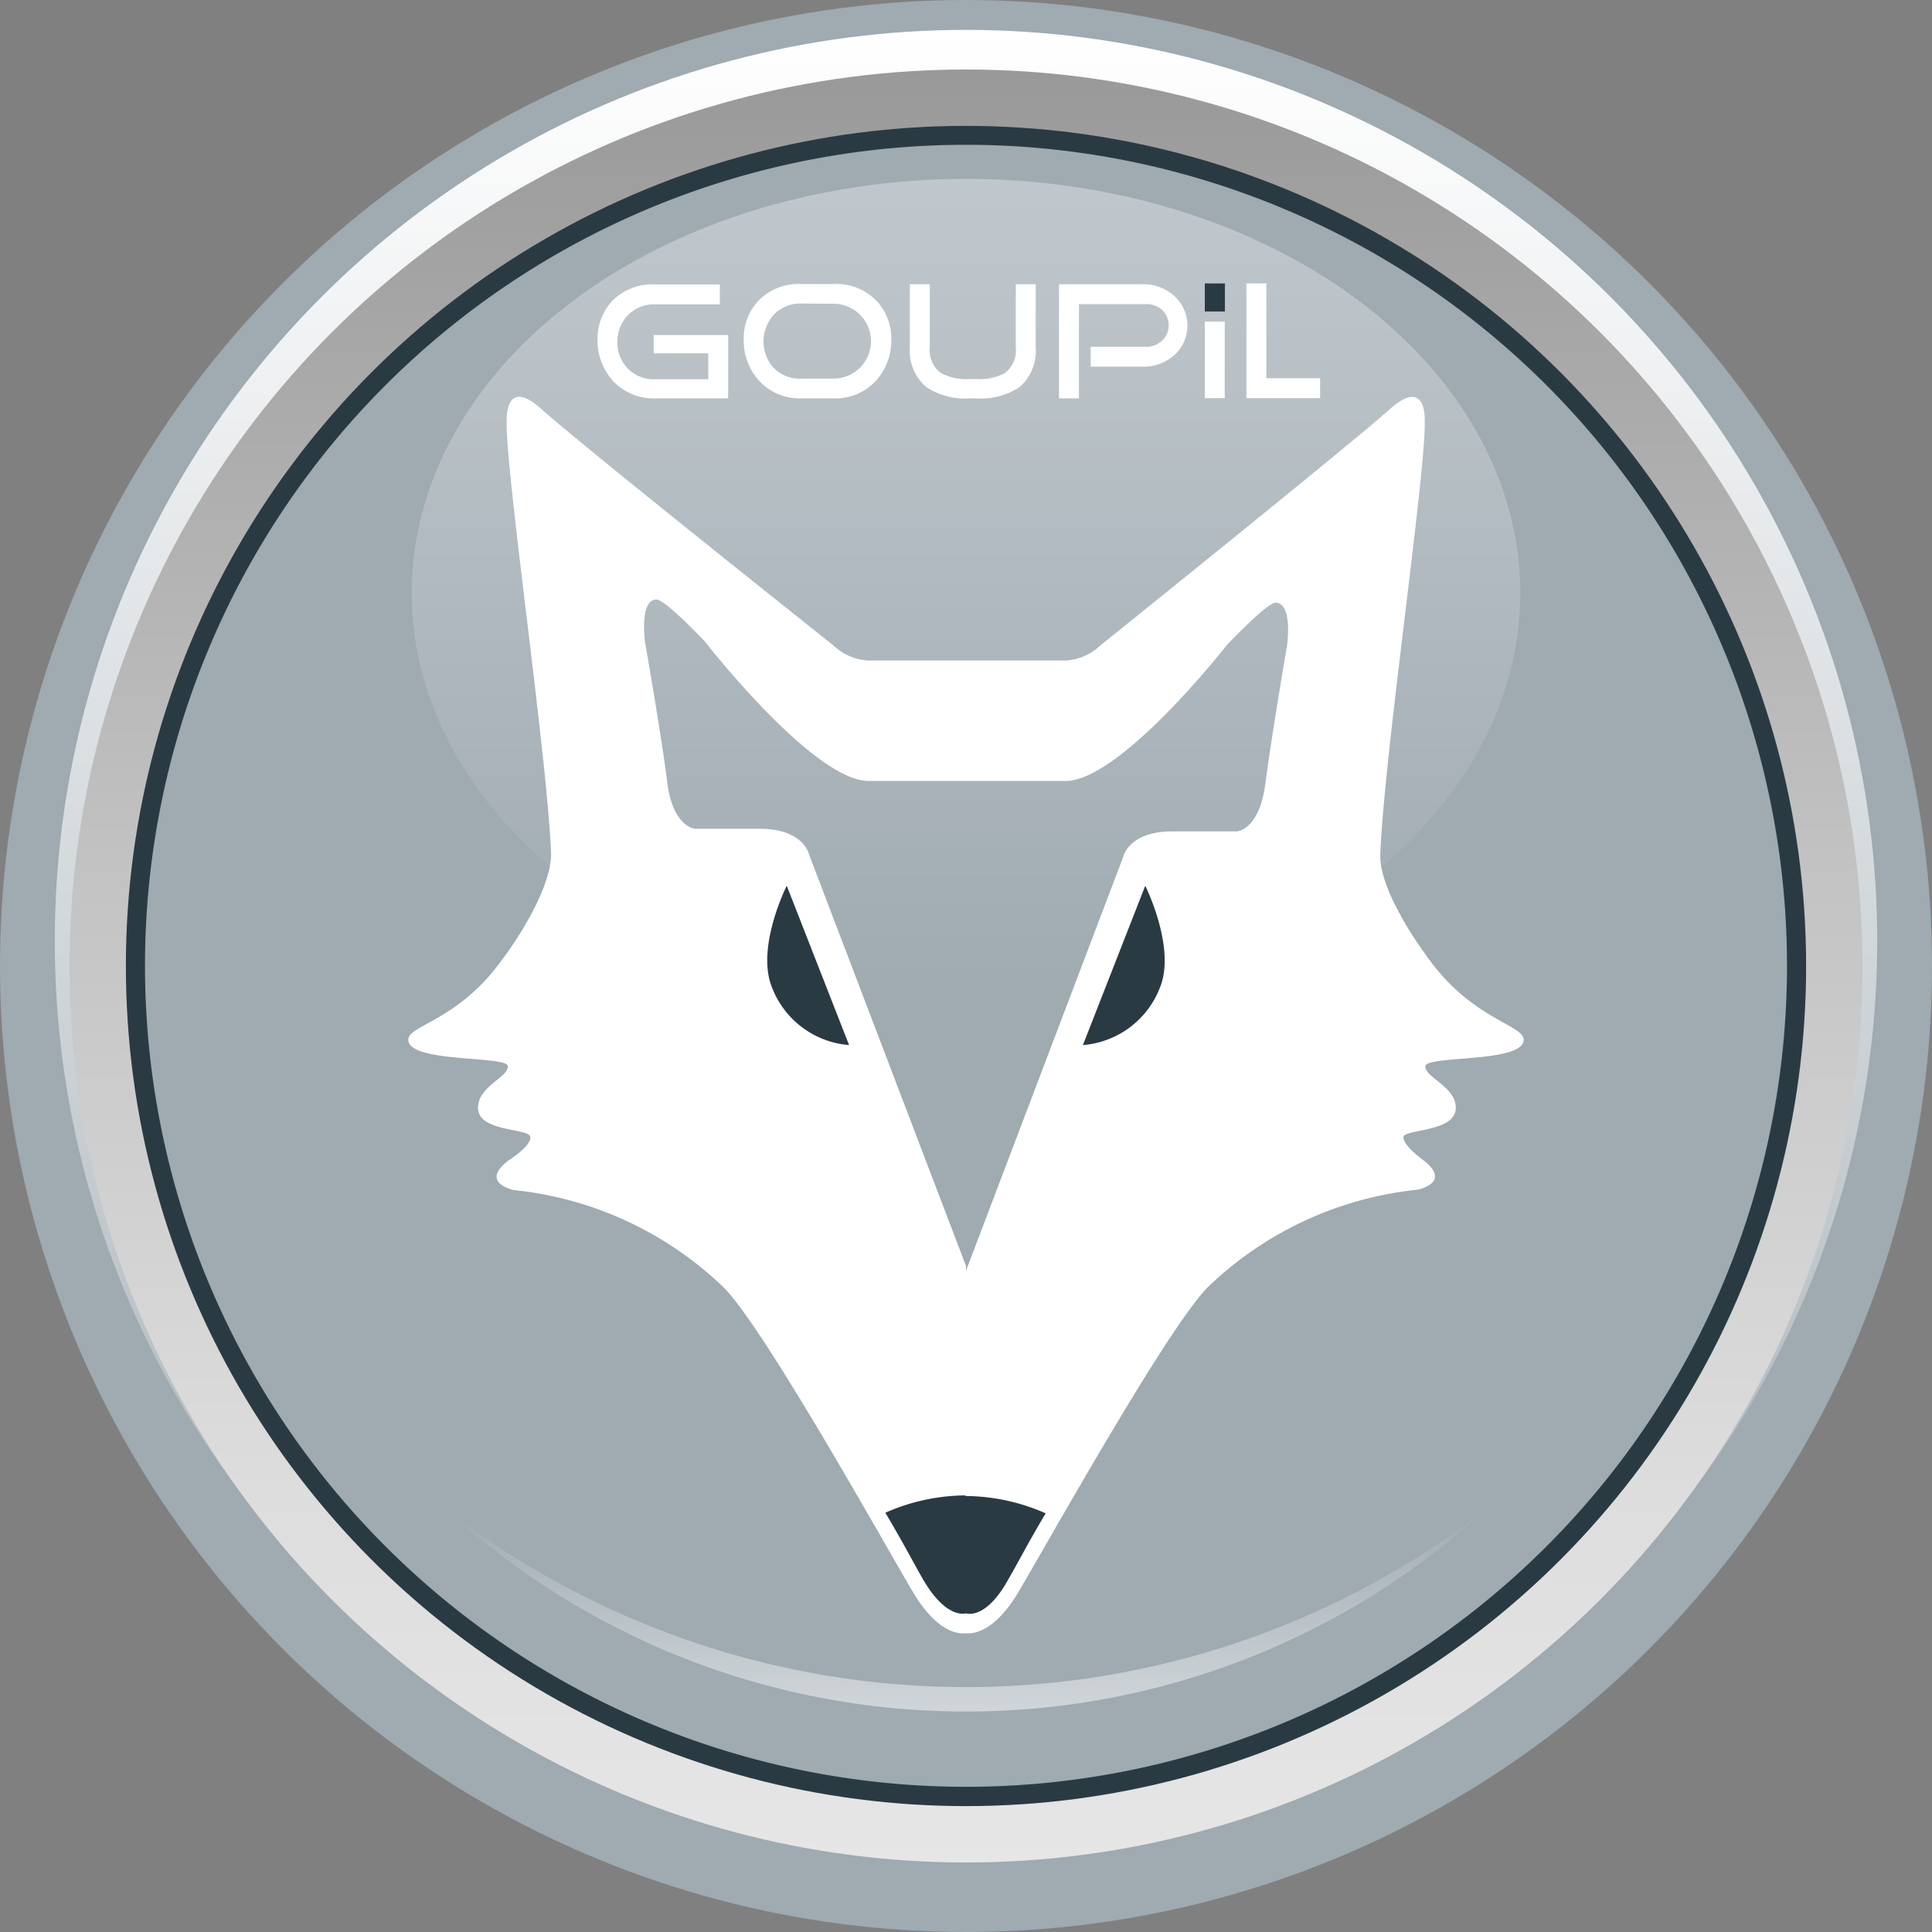 <svg id="Laag_1" data-name="Laag 1" xmlns="http://www.w3.org/2000/svg" xmlns:xlink="http://www.w3.org/1999/xlink" viewBox="0 0 97 97"><rect x="0" y="0" width="97" height="97" fill="#808080" stroke="none"/><defs><style>.cls-1{fill:#9faab1;}.cls-2{fill:url(#Naamloos_verloop_2);}.cls-3{fill:url(#Naamloos_verloop_3);}.cls-4{fill:#2a3a43;}.cls-5{opacity:0.43;isolation:isolate;fill:url(#Naamloos_verloop_5);}.cls-6{opacity:0.64;}.cls-7{fill:url(#Naamloos_verloop_6);}.cls-8{fill:#fff;}</style><linearGradient id="Naamloos_verloop_2" x1="48.5" y1="5" x2="48.5" y2="96.5" gradientTransform="matrix(1, 0, 0, -1, 0, 98)" gradientUnits="userSpaceOnUse"><stop offset="0" stop-color="#fff" stop-opacity="0"/><stop offset="0.38" stop-color="#fff" stop-opacity="0.4"/><stop offset="0.81" stop-color="#fff" stop-opacity="0.83"/><stop offset="1" stop-color="#fff"/></linearGradient><linearGradient id="Naamloos_verloop_3" x1="48.5" y1="4.49" x2="48.5" y2="94.51" gradientTransform="matrix(1, 0, 0, -1, 0, 98)" gradientUnits="userSpaceOnUse"><stop offset="0" stop-color="#e6e6e6"/><stop offset="0.21" stop-color="#ddd"/><stop offset="0.55" stop-color="#c3c3c3"/><stop offset="0.99" stop-color="#9a9a9a"/><stop offset="1" stop-color="#999"/></linearGradient><linearGradient id="Naamloos_verloop_5" x1="48.5" y1="47.44" x2="48.5" y2="89.02" gradientTransform="matrix(1, 0, 0, -1, 0, 98)" gradientUnits="userSpaceOnUse"><stop offset="0" stop-color="#fff" stop-opacity="0"/><stop offset="0.24" stop-color="#fff" stop-opacity="0.2"/><stop offset="0.76" stop-color="#fff" stop-opacity="0.63"/><stop offset="1" stop-color="#fff" stop-opacity="0.8"/></linearGradient><linearGradient id="Naamloos_verloop_6" x1="50" y1="20.46" x2="50" y2="10.34" gradientTransform="matrix(1, 0, 0, -1, -1.5, 96.27)" xlink:href="#Naamloos_verloop_5"/></defs><title>V1 without color square - 90 -v2</title><circle class="cls-1" cx="48.5" cy="48.5" r="48.5"/><circle class="cls-2" cx="48.5" cy="47.25" r="45.75"/><circle class="cls-3" cx="48.5" cy="48.5" r="45.01"/><circle class="cls-4" cx="48.5" cy="48.5" r="42.18"/><path class="cls-1" d="M89.72,48.5A41.22,41.22,0,1,1,48.5,7.27,41.22,41.22,0,0,1,89.72,48.5Z"/><ellipse class="cls-5" cx="48.5" cy="29.77" rx="27.83" ry="20.79"/><g class="cls-6"><path class="cls-7" d="M48.5,85.93A38.54,38.54,0,0,1,22.43,75.81a42.66,42.66,0,0,0,52.14,0A38.56,38.56,0,0,1,48.5,85.93Z"/></g><path class="cls-8" d="M76.5,52.2c0-.72-2.42-1-4.57-3.79-1.52-2-2.68-4.2-2.63-5.5.17-4.8,2.32-19.39,2.23-21.79,0,0,.12-2.26-1.77-.56S55.24,32.41,55.24,32.41a2.72,2.72,0,0,1-1.7.75h-10a2.73,2.73,0,0,1-1.69-.75S29.09,22.27,27.21,20.56s-1.77.56-1.77.56c-.09,2.4,2.06,17,2.23,21.79,0,1.29-1.11,3.51-2.63,5.5-2.16,2.86-4.54,3.07-4.54,3.79,0,1.19,5,.78,5,1.34S24,54.54,24,55.62c0,1.25,2.63,1,2.63,1.48s-1.11,1.17-1.11,1.17c-1.47,1.13.28,1.48.28,1.48a17.79,17.79,0,0,1,10.44,4.8c1.92,1.76,8.07,12.8,9.6,15.39C47.23,82.27,48.43,82,48.5,82s1.27.23,2.64-2.08c1.53-2.59,7.68-13.62,9.6-15.39a17.79,17.79,0,0,1,10.44-4.8s1.75-.35.28-1.48c0,0-1-.72-1-1.15s2.63-.23,2.63-1.48c0-1.07-1.53-1.51-1.53-2.08S76.5,53.39,76.5,52.2ZM64.62,32.4s-.79,4.61-1.09,6.94-1.42,2.4-1.42,2.4H58.87c-2.22,0-2.48,1.29-2.48,1.29L48.5,63.8v-.24L40.62,42.9s-.26-1.29-2.48-1.29H34.9s-1.12-.07-1.4-2.34-1.11-7-1.11-7-.31-2.17.57-2.17c.45,0,2.43,2.11,2.43,2.11s5.44,7,8.23,7h9.8c2.75.12,8.19-6.84,8.19-6.84s2-2.11,2.43-2.11C64.93,30.27,64.62,32.4,64.62,32.4Z"/><path class="cls-4" d="M38.72,49.47c-.73-2,.78-5,.78-5l3.13,8A4.53,4.53,0,0,1,38.72,49.47Z"/><path class="cls-4" d="M58.28,49.47a4.53,4.53,0,0,1-3.91,3l3.13-8S59,47.48,58.28,49.47Z"/><path class="cls-4" d="M48.5,75.11a10.11,10.11,0,0,1,4,.87c-.9,1.51-1.46,2.61-1.84,3.25C49.5,81.38,48.5,81,48.5,81s-1,.35-2.21-1.8c-.38-.65-.94-1.74-1.84-3.25a10.11,10.11,0,0,1,4-.87h0"/><rect class="cls-4" x="60.49" y="14.23" width="1.01" height="1.41"/><path class="cls-8" d="M32.9,20a2.75,2.75,0,0,1-2.16-.92,3,3,0,0,1-.74-2,2.78,2.78,0,0,1,.71-1.94,2.81,2.81,0,0,1,2.19-.86h3.24v1H32.9a1.84,1.84,0,0,0-1.4.57,1.9,1.9,0,0,0-.5,1.25,1.87,1.87,0,0,0,.45,1.33,1.83,1.83,0,0,0,1.46.61h2.65v-1.3H32.82v-.92h3.74V20H32.9"/><path class="cls-8" d="M40.24,20a2.75,2.75,0,0,1-2.16-.92,3,3,0,0,1-.74-2,2.77,2.77,0,0,1,.7-1.94,2.81,2.81,0,0,1,2.2-.88h1.61a2.79,2.79,0,0,1,2.19.88,2.76,2.76,0,0,1,.71,1.94,3,3,0,0,1-.74,2,2.75,2.75,0,0,1-2.17.92h-1.6m0-4.76a1.84,1.84,0,0,0-1.4.57,2,2,0,0,0-.06,2.59,1.83,1.83,0,0,0,1.46.61h1.61a1.88,1.88,0,1,0,0-3.76Z"/><path class="cls-8" d="M49,20H48.7a3.55,3.55,0,0,1-2.2-.57,2.41,2.41,0,0,1-.82-2V14.27h1v3.17a1.44,1.44,0,0,0,.56,1.29,2.71,2.71,0,0,0,1.45.3H49a2.7,2.7,0,0,0,1.45-.3A1.43,1.43,0,0,0,51,17.44V14.27h1v3.17a2.4,2.4,0,0,1-.82,2A3.52,3.52,0,0,1,49,20"/><path class="cls-8" d="M54.17,20h-1V14.27H57.3a2.31,2.31,0,0,1,1.72.65,2,2,0,0,1,0,2.85,2.34,2.34,0,0,1-1.73.64H54.76v-1H57.5a1.17,1.17,0,0,0,.88-.34,1.07,1.07,0,0,0,0-1.48,1.17,1.17,0,0,0-.88-.32H54.17V20"/><rect class="cls-8" x="60.49" y="16.15" width="1" height="3.84"/><polygon class="cls-8" points="62.58 19.99 62.58 14.23 63.58 14.23 63.58 18.99 66.28 18.99 66.28 19.99 62.58 19.99"/></svg>
